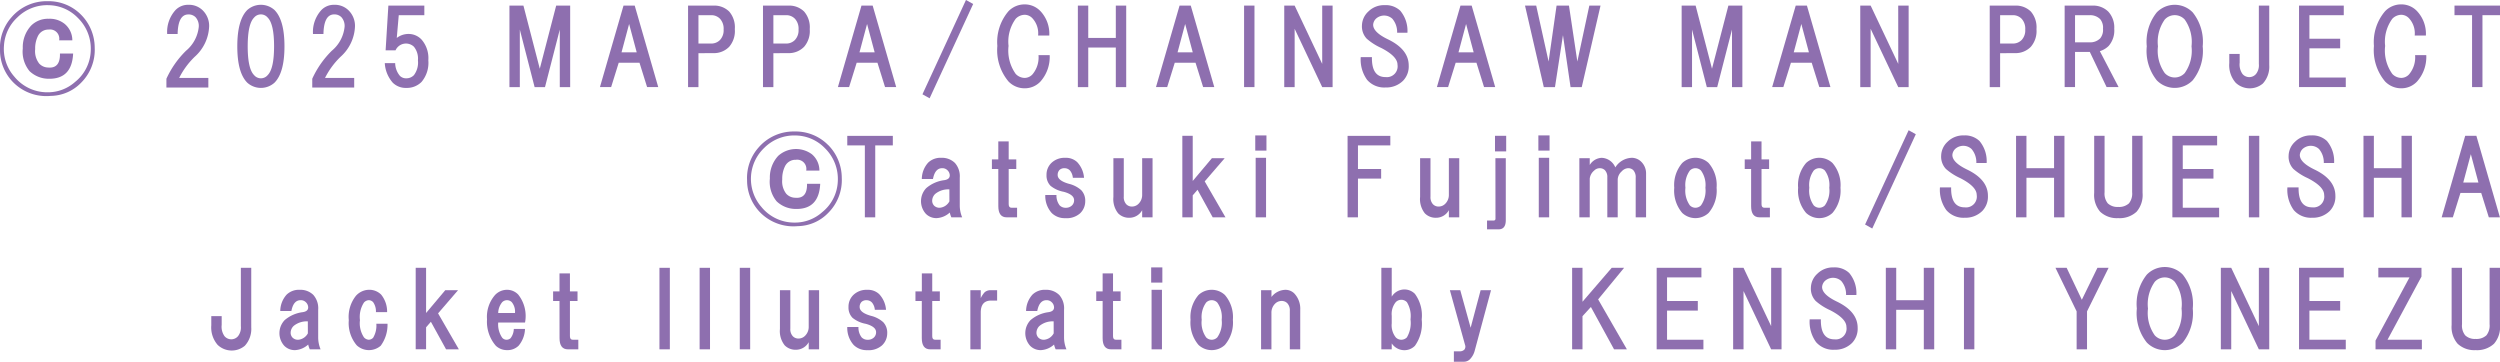 <svg xmlns="http://www.w3.org/2000/svg" xmlns:xlink="http://www.w3.org/1999/xlink" width="244.415" height="35.363" viewBox="0 0 244.415 35.363">
  <defs>
    <clipPath id="clip-path">
      <rect id="長方形_566" data-name="長方形 566" width="244.415" height="35.363" transform="translate(0 0)" fill="none"/>
    </clipPath>
  </defs>
  <g id="グループ_1279" data-name="グループ 1279" transform="translate(0 0)">
    <g id="グループ_1278" data-name="グループ 1278" clip-path="url(#clip-path)">
      <path id="パス_2569" data-name="パス 2569" d="M7.931,1.445a4.575,4.575,0,0,1,1.328,3.2A4.535,4.535,0,0,1,7.931,8.086,4.205,4.205,0,0,1,4.963,9.375,4.555,4.555,0,0,1,1.33,8.086,4.481,4.481,0,0,1,0,4.882,4.471,4.471,0,0,1,1.1,1.718,4.529,4.529,0,0,1,4.65.117,4.458,4.458,0,0,1,7.931,1.445M7.345,8.007A4.071,4.071,0,0,0,8.869,5.039a4.208,4.208,0,0,0-1.25-3.282A4.057,4.057,0,0,0,4.767.507,4.145,4.145,0,0,0,1.681,1.718a4.055,4.055,0,0,0-1.289,2.7A4.086,4.086,0,0,0,1.408,7.5,4.144,4.144,0,0,0,4.65,9.023,3.994,3.994,0,0,0,7.345,8.007M5.861,5.234H7.15Q7.033,7.734,4.767,7.7a2.715,2.715,0,0,1-1.875-.742,2.993,2.993,0,0,1-.664-2.227A3.1,3.1,0,0,1,3.048,2.5a2.326,2.326,0,0,1,1.719-.664,2.307,2.307,0,0,1,1.563.507,2.089,2.089,0,0,1,.742,1.6H5.783A.9.9,0,0,0,4.767,2.89a1.138,1.138,0,0,0-1.054.625A2.7,2.7,0,0,0,3.439,4.8,1.971,1.971,0,0,0,3.83,6.211a1.208,1.208,0,0,0,.859.39q1.21.117,1.172-1.367" fill="#8e6faf"/>
      <path id="パス_2570" data-name="パス 2570" d="M19.822,1.016a2.122,2.122,0,0,1,.625,1.562,4.183,4.183,0,0,1-1.406,2.969,7.653,7.653,0,0,0-1.524,2.071h2.852v.937h-4.1V7.7a9.137,9.137,0,0,1,1.914-2.735,3.5,3.5,0,0,0,1.25-2.343,1.276,1.276,0,0,0-.312-.938.954.954,0,0,0-.7-.273q-1.017,0-1.055,1.914H16.345A3.171,3.171,0,0,1,17.166.977a1.7,1.7,0,0,1,1.25-.508,1.907,1.907,0,0,1,1.406.547" fill="#8e6faf"/>
      <path id="パス_2571" data-name="パス 2571" d="M26.834.977q.977.977.977,3.555t-.977,3.554a1.99,1.99,0,0,1-2.656,0Q23.2,7.111,23.2,4.532T24.178.977a1.99,1.99,0,0,1,2.656,0m-1.992.742q-.625.625-.625,2.813t.625,2.812a.863.863,0,0,0,1.328,0q.624-.624.625-2.812T26.17,1.719a.863.863,0,0,0-1.328,0" fill="#8e6faf"/>
      <path id="パス_2572" data-name="パス 2572" d="M34.081,1.016a2.122,2.122,0,0,1,.625,1.562A4.183,4.183,0,0,1,33.3,5.547a7.653,7.653,0,0,0-1.524,2.071h2.852v.937h-4.1V7.7A9.137,9.137,0,0,1,32.44,4.961a3.5,3.5,0,0,0,1.25-2.343,1.276,1.276,0,0,0-.312-.938.954.954,0,0,0-.7-.273q-1.017,0-1.055,1.914H30.6A3.171,3.171,0,0,1,31.425.977a1.7,1.7,0,0,1,1.25-.508,1.907,1.907,0,0,1,1.406.547" fill="#8e6faf"/>
      <path id="パス_2573" data-name="パス 2573" d="M37.7,4.922,37.969.547h3.516v.937h-2.5L38.79,3.711a1.868,1.868,0,0,1,1.172-.391,1.727,1.727,0,0,1,1.25.547A2.769,2.769,0,0,1,41.876,5.9a2.888,2.888,0,0,1-.664,2.109,2.012,2.012,0,0,1-1.485.586A1.8,1.8,0,0,1,38.4,8.086a3.163,3.163,0,0,1-.781-1.914h1.015a1.979,1.979,0,0,0,.469,1.25.846.846,0,0,0,.625.234,1.012,1.012,0,0,0,.742-.312A2.044,2.044,0,0,0,40.86,5.9a1.845,1.845,0,0,0-.391-1.329,1.118,1.118,0,0,0-1.8.352Z" fill="#8e6faf"/>
      <path id="パス_2574" data-name="パス 2574" d="M54.376.547h1.367V8.516H54.728V2.891L53.282,8.516H52.267L50.821,2.891V8.516H49.806V.547h1.367l1.6,6.172Z" fill="#8e6faf"/>
      <path id="パス_2575" data-name="パス 2575" d="M63.264,8.515l-.743-2.382H60.49l-.742,2.382H58.654L60.959.547h1.094l2.3,7.968Zm-1.016-3.4-.742-2.773-.742,2.773Z" fill="#8e6faf"/>
      <path id="パス_2576" data-name="パス 2576" d="M68.285,5.2v3.32H67.269V.547h2.5a2.066,2.066,0,0,1,1.524.585,2.352,2.352,0,0,1,.547,1.719,2.35,2.35,0,0,1-.547,1.719,2.074,2.074,0,0,1-1.524.625Zm0-3.711V4.257h1.25a1.171,1.171,0,0,0,.859-.351,1.372,1.372,0,0,0,.351-1.016,1.427,1.427,0,0,0-.351-1.054,1.168,1.168,0,0,0-.859-.352Z" fill="#8e6faf"/>
      <path id="パス_2577" data-name="パス 2577" d="M75.61,5.2v3.32H74.594V.547h2.5a2.065,2.065,0,0,1,1.524.585,2.352,2.352,0,0,1,.547,1.719,2.35,2.35,0,0,1-.547,1.719,2.073,2.073,0,0,1-1.524.625Zm0-3.711V4.257h1.25a1.169,1.169,0,0,0,.859-.351,1.373,1.373,0,0,0,.352-1.016,1.427,1.427,0,0,0-.352-1.054,1.166,1.166,0,0,0-.859-.352Z" fill="#8e6faf"/>
      <path id="パス_2578" data-name="パス 2578" d="M86.528,8.515l-.743-2.382H83.754l-.742,2.382H81.918L84.223.547h1.094l2.3,7.968Zm-1.016-3.4L84.77,2.344l-.742,2.773Z" fill="#8e6faf"/>
      <path id="パス_2579" data-name="パス 2579" d="M95.142.391,90.884,9.61l-.7-.391L94.439,0Z" fill="#8e6faf"/>
      <path id="パス_2580" data-name="パス 2580" d="M101.725,1.094a3.224,3.224,0,0,1,.859,2.383h-1.093a2.165,2.165,0,0,0-.547-1.68,1.049,1.049,0,0,0-.742-.351,1.236,1.236,0,0,0-.9.39,3.778,3.778,0,0,0-.7,2.656,3.923,3.923,0,0,0,.7,2.735,1.232,1.232,0,0,0,.9.39,1.049,1.049,0,0,0,.742-.351,2.572,2.572,0,0,0,.586-1.875h1.093a3.628,3.628,0,0,1-.9,2.578,2.1,2.1,0,0,1-1.523.664,2.185,2.185,0,0,1-1.6-.664,4.758,4.758,0,0,1-1.094-3.477,4.635,4.635,0,0,1,1.094-3.4A2.185,2.185,0,0,1,100.2.43a2.1,2.1,0,0,1,1.523.664" fill="#8e6faf"/>
      <path id="パス_2581" data-name="パス 2581" d="M109.089,3.711V.547h1.016V8.516h-1.016V4.648h-2.695V8.516h-1.016V.547h1.016V3.711Z" fill="#8e6faf"/>
      <path id="パス_2582" data-name="パス 2582" d="M117.626,8.515l-.743-2.382h-2.031l-.742,2.382h-1.094L115.321.547h1.094l2.3,7.968Zm-1.016-3.4-.742-2.773-.742,2.773Z" fill="#8e6faf"/>
      <rect id="長方形_560" data-name="長方形 560" width="1.016" height="7.969" transform="translate(121.629 0.547)" fill="#8e6faf"/>
      <path id="パス_2583" data-name="パス 2583" d="M129.267.547h1.016V8.516h-1.016l-2.695-5.7v5.7h-1.016V.547h1.016l2.695,5.7Z" fill="#8e6faf"/>
      <path id="パス_2584" data-name="パス 2584" d="M136.592,3.2a2,2,0,0,0-.469-1.367,1.187,1.187,0,0,0-1.562-.039.9.9,0,0,0-.313.625q0,.743,1.485,1.445,1.992.977,1.992,2.539a2.006,2.006,0,0,1-.547,1.484,2.322,2.322,0,0,1-1.719.665,2.217,2.217,0,0,1-1.8-.743,3.384,3.384,0,0,1-.625-2.226h1.094q-.039,1.953,1.328,1.953a1.053,1.053,0,0,0,1.172-1.211q0-.82-1.6-1.641a5.655,5.655,0,0,1-1.407-.9,1.745,1.745,0,0,1-.469-1.289,1.906,1.906,0,0,1,.625-1.367,2.169,2.169,0,0,1,1.6-.625,2.059,2.059,0,0,1,1.523.547,3.072,3.072,0,0,1,.7,2.148Z" fill="#8e6faf"/>
      <path id="パス_2585" data-name="パス 2585" d="M145.09,8.515l-.743-2.382h-2.031l-.742,2.382H140.48L142.785.547h1.094l2.3,7.968Zm-1.016-3.4-.742-2.773-.742,2.773Z" fill="#8e6faf"/>
      <path id="パス_2586" data-name="パス 2586" d="M154.641,8.516h-1.094l-.742-5.078-.781,5.078H150.93L149.094.547h1.094L151.4,6.016,152.18.547h1.211l.82,5.469L155.383.547h1.094Z" fill="#8e6faf"/>
      <path id="パス_2587" data-name="パス 2587" d="M168.978.547h1.367V8.516H169.33V2.891l-1.446,5.625h-1.015l-1.446-5.625V8.516h-1.015V.547h1.367l1.6,6.172Z" fill="#8e6faf"/>
      <path id="パス_2588" data-name="パス 2588" d="M177.866,8.515l-.743-2.382h-2.031l-.742,2.382h-1.094L175.561.547h1.094l2.3,7.968Zm-1.016-3.4-.742-2.773-.742,2.773Z" fill="#8e6faf"/>
      <path id="パス_2589" data-name="パス 2589" d="M185.581.547H186.6V8.516h-1.016l-2.7-5.7v5.7H181.87V.547h1.016l2.7,5.7Z" fill="#8e6faf"/>
      <path id="パス_2590" data-name="パス 2590" d="M195.543,5.2v3.32h-1.016V.547h2.5a2.065,2.065,0,0,1,1.524.585,2.352,2.352,0,0,1,.547,1.719,2.35,2.35,0,0,1-.547,1.719,2.073,2.073,0,0,1-1.524.625Zm0-3.711V4.257h1.25a1.169,1.169,0,0,0,.859-.351A1.373,1.373,0,0,0,198,2.89a1.427,1.427,0,0,0-.352-1.054,1.166,1.166,0,0,0-.859-.352Z" fill="#8e6faf"/>
      <path id="パス_2591" data-name="パス 2591" d="M207.126,8.515h-1.172l-1.64-3.437h-1.446V8.515h-1.016V.547h2.7a2.114,2.114,0,0,1,1.563.585,2.277,2.277,0,0,1,.586,1.68,2.288,2.288,0,0,1-.547,1.68,2.054,2.054,0,0,1-.86.508Zm-4.258-7.031V4.14h1.446a1.377,1.377,0,0,0,1.015-.39,1.3,1.3,0,0,0,.273-.938,1.3,1.3,0,0,0-.273-.937,1.378,1.378,0,0,0-1.015-.391Z" fill="#8e6faf"/>
      <path id="パス_2592" data-name="パス 2592" d="M214.373,1.211a4.6,4.6,0,0,1,.977,3.32,4.6,4.6,0,0,1-.977,3.32,2.45,2.45,0,0,1-3.515,0,4.591,4.591,0,0,1-.977-3.32,4.6,4.6,0,0,1,.977-3.32,2.452,2.452,0,0,1,3.515,0m-2.734.7a3.769,3.769,0,0,0-.664,2.617,3.766,3.766,0,0,0,.664,2.617,1.324,1.324,0,0,0,1.953,0,3.766,3.766,0,0,0,.664-2.617,3.769,3.769,0,0,0-.664-2.617,1.324,1.324,0,0,0-1.953,0" fill="#8e6faf"/>
      <path id="パス_2593" data-name="パス 2593" d="M220.839.547h1.016v5.82a2.433,2.433,0,0,1-.625,1.8,1.993,1.993,0,0,1-2.657-.078,2.6,2.6,0,0,1-.625-1.914v-.9h1.016v.859a1.585,1.585,0,0,0,.273,1.094.864.864,0,0,0,1.329,0,1.375,1.375,0,0,0,.273-.977Z" fill="#8e6faf"/>
      <path id="パス_2594" data-name="パス 2594" d="M225.782,1.484V3.789h3.008v.937h-3.008V7.578h3.555v.937h-4.571V.547h4.375v.937Z" fill="#8e6faf"/>
      <path id="パス_2595" data-name="パス 2595" d="M236.309,1.094a3.224,3.224,0,0,1,.859,2.383h-1.093a2.165,2.165,0,0,0-.547-1.68,1.049,1.049,0,0,0-.742-.351,1.236,1.236,0,0,0-.9.39,3.778,3.778,0,0,0-.7,2.656,3.923,3.923,0,0,0,.7,2.735,1.232,1.232,0,0,0,.9.39,1.049,1.049,0,0,0,.742-.351,2.572,2.572,0,0,0,.586-1.875h1.093a3.628,3.628,0,0,1-.9,2.578,2.1,2.1,0,0,1-1.523.664,2.185,2.185,0,0,1-1.6-.664,4.758,4.758,0,0,1-1.094-3.477,4.635,4.635,0,0,1,1.094-3.4,2.185,2.185,0,0,1,1.6-.664,2.1,2.1,0,0,1,1.523.664" fill="#8e6faf"/>
      <path id="パス_2596" data-name="パス 2596" d="M242.7,1.484V8.515h-1.016V1.484h-1.718V.547h4.453v.937Z" fill="#8e6faf"/>
      <path id="パス_2597" data-name="パス 2597" d="M80.969,14.178a4.575,4.575,0,0,1,1.328,3.2,4.535,4.535,0,0,1-1.328,3.438A4.205,4.205,0,0,1,78,22.108a4.555,4.555,0,0,1-3.633-1.289,4.481,4.481,0,0,1-1.328-3.2,4.471,4.471,0,0,1,1.093-3.164,4.529,4.529,0,0,1,3.555-1.6,4.458,4.458,0,0,1,3.281,1.328m-.586,6.562a4.071,4.071,0,0,0,1.524-2.968,4.208,4.208,0,0,0-1.25-3.282,4.057,4.057,0,0,0-2.852-1.25,4.145,4.145,0,0,0-3.086,1.211,4.183,4.183,0,0,0-.273,5.782,4.144,4.144,0,0,0,3.242,1.523,3.994,3.994,0,0,0,2.695-1.016M78.9,17.967h1.289q-.117,2.5-2.383,2.461a2.715,2.715,0,0,1-1.875-.742,2.993,2.993,0,0,1-.664-2.227,3.1,3.1,0,0,1,.82-2.226,2.605,2.605,0,0,1,3.282-.157,2.089,2.089,0,0,1,.742,1.6H78.821a.9.9,0,0,0-1.016-1.055,1.138,1.138,0,0,0-1.054.625,2.7,2.7,0,0,0-.274,1.289,1.971,1.971,0,0,0,.391,1.407,1.208,1.208,0,0,0,.859.39q1.21.117,1.172-1.367" fill="#8e6faf"/>
      <path id="パス_2598" data-name="パス 2598" d="M85.569,14.217v7.031H84.553V14.217H82.835V13.28h4.453v.937Z" fill="#8e6faf"/>
      <path id="パス_2599" data-name="パス 2599" d="M93.363,15.935a1.971,1.971,0,0,1,.469,1.445v2.735a3.039,3.039,0,0,0,.234,1.132H93.011a2.379,2.379,0,0,1-.156-.468,2.06,2.06,0,0,1-1.289.547,1.435,1.435,0,0,1-1.055-.43,1.847,1.847,0,0,1,.039-2.5,3.358,3.358,0,0,1,1.758-.781c.364-.052.547-.208.547-.469a.71.71,0,0,0-.234-.508.69.69,0,0,0-.508-.195q-.7,0-.9,1.054H90.121a2.426,2.426,0,0,1,.625-1.6,1.739,1.739,0,0,1,1.289-.469,1.8,1.8,0,0,1,1.328.508m-.547,2.578a2.027,2.027,0,0,0-1.367.43.93.93,0,0,0-.313.664.685.685,0,0,0,.2.508.739.739,0,0,0,.547.195,1.183,1.183,0,0,0,.937-.625Z" fill="#8e6faf"/>
      <path id="パス_2600" data-name="パス 2600" d="M97.6,16.521h-.625v-.937H97.6V13.826h1.016v1.758h.742v.937h-.742v3.438c0,.234.09.351.273.351h.547v.938H98.422q-.82,0-.82-1.094Z" fill="#8e6faf"/>
      <path id="パス_2601" data-name="パス 2601" d="M105.318,15.857a2.507,2.507,0,0,1,.664,1.523h-1.094a1.279,1.279,0,0,0-.273-.7.71.71,0,0,0-.508-.234.7.7,0,0,0-.508.156.686.686,0,0,0-.195.508q0,.547,1.094.859a2.787,2.787,0,0,1,1.211.625,1.485,1.485,0,0,1,.39,1.094,1.611,1.611,0,0,1-.508,1.172,1.97,1.97,0,0,1-1.445.469,1.8,1.8,0,0,1-1.328-.508,2.508,2.508,0,0,1-.625-1.758h1.094a1.555,1.555,0,0,0,.312,1.016.8.8,0,0,0,.586.234.846.846,0,0,0,.625-.234.687.687,0,0,0,.2-.508q0-.546-1.016-.82a2.843,2.843,0,0,1-1.289-.586,1.423,1.423,0,0,1-.391-1.055,1.589,1.589,0,0,1,.469-1.172,1.848,1.848,0,0,1,1.367-.508,1.588,1.588,0,0,1,1.172.43" fill="#8e6faf"/>
      <path id="パス_2602" data-name="パス 2602" d="M111.665,15.467h1.016v5.781h-1.016v-.7a1.421,1.421,0,0,1-1.25.742,1.482,1.482,0,0,1-1.094-.429,2.224,2.224,0,0,1-.469-1.6V15.467h1.016v3.75a1.01,1.01,0,0,0,.235.742.748.748,0,0,0,.546.235.9.9,0,0,0,.664-.274,1.212,1.212,0,0,0,.352-.9Z" fill="#8e6faf"/>
      <path id="パス_2603" data-name="パス 2603" d="M118.483,15.467h1.25l-1.953,2.266,2.031,3.515h-1.25l-1.484-2.695-.469.547v2.148h-1.016V13.279h1.016v4.415Z" fill="#8e6faf"/>
      <path id="パス_2604" data-name="パス 2604" d="M123.816,14.724h-1.094V13.24h1.094Zm-.039,6.524h-1.016v-5.82h1.016Z" fill="#8e6faf"/>
      <path id="パス_2605" data-name="パス 2605" d="M132.763,14.217v2.305h2.266v.937h-2.266v3.789h-1.016V13.28h4.18v.937Z" fill="#8e6faf"/>
      <path id="パス_2606" data-name="パス 2606" d="M141.65,15.467h1.016v5.781H141.65v-.7a1.421,1.421,0,0,1-1.25.742,1.482,1.482,0,0,1-1.094-.429,2.224,2.224,0,0,1-.469-1.6V15.467h1.016v3.75a1.01,1.01,0,0,0,.235.742.748.748,0,0,0,.546.235.9.9,0,0,0,.664-.274,1.212,1.212,0,0,0,.352-.9Z" fill="#8e6faf"/>
      <path id="パス_2607" data-name="パス 2607" d="M146.2,15.466h1.015v6.055q0,.9-.7.9h-1.133V21.56h.625a.173.173,0,0,0,.2-.195Zm-.04-2.187h1.094V14.8h-1.094Z" fill="#8e6faf"/>
      <path id="パス_2608" data-name="パス 2608" d="M151.495,14.724H150.4V13.24h1.094Zm-.039,6.524H150.44v-5.82h1.016Z" fill="#8e6faf"/>
      <path id="パス_2609" data-name="パス 2609" d="M159.485,15.427a1.328,1.328,0,0,1,.977.391,1.59,1.59,0,0,1,.468,1.171v4.258h-1.015V17.38a1.012,1.012,0,0,0-.235-.742.687.687,0,0,0-.507-.195.9.9,0,0,0-.625.312,1.125,1.125,0,0,0-.391.781v3.711h-1.016V17.341a.956.956,0,0,0-.234-.7.69.69,0,0,0-.508-.195.749.749,0,0,0-.547.234,1.187,1.187,0,0,0-.429.781v3.789h-1.016V15.466h1.016v.664a1.439,1.439,0,0,1,1.171-.7,1.507,1.507,0,0,1,1.329.937,1.97,1.97,0,0,1,1.562-.937" fill="#8e6faf"/>
      <path id="パス_2610" data-name="パス 2610" d="M164.466,15.935a1.889,1.889,0,0,1,2.578,0,3.306,3.306,0,0,1,.781,2.422,3.366,3.366,0,0,1-.781,2.461,1.892,1.892,0,0,1-2.578,0,3.358,3.358,0,0,1-.781-2.461,3.3,3.3,0,0,1,.781-2.422m.742.742a2.413,2.413,0,0,0-.43,1.68,2.483,2.483,0,0,0,.43,1.718.754.754,0,0,0,1.094,0,2.489,2.489,0,0,0,.429-1.718,2.419,2.419,0,0,0-.429-1.68.756.756,0,0,0-1.094,0" fill="#8e6faf"/>
      <path id="パス_2611" data-name="パス 2611" d="M171.2,16.521h-.625v-.937h.625V13.826h1.017v1.758h.741v.937h-.741v3.438c0,.234.09.351.272.351h.547v.938h-1.015q-.822,0-.821-1.094Z" fill="#8e6faf"/>
      <path id="パス_2612" data-name="パス 2612" d="M176.577,15.935a1.889,1.889,0,0,1,2.578,0,3.306,3.306,0,0,1,.781,2.422,3.366,3.366,0,0,1-.781,2.461,1.892,1.892,0,0,1-2.578,0,3.358,3.358,0,0,1-.781-2.461,3.3,3.3,0,0,1,.781-2.422m.742.742a2.413,2.413,0,0,0-.43,1.68,2.483,2.483,0,0,0,.43,1.718.754.754,0,0,0,1.094,0,2.489,2.489,0,0,0,.429-1.718,2.419,2.419,0,0,0-.429-1.68.756.756,0,0,0-1.094,0" fill="#8e6faf"/>
      <path id="パス_2613" data-name="パス 2613" d="M187.3,13.123l-4.258,9.219-.7-.391,4.258-9.219Z" fill="#8e6faf"/>
      <path id="パス_2614" data-name="パス 2614" d="M193.219,15.935a2,2,0,0,0-.469-1.367,1.187,1.187,0,0,0-1.562-.039.9.9,0,0,0-.313.625q0,.742,1.485,1.445,1.992.976,1.992,2.539a2.006,2.006,0,0,1-.547,1.484,2.322,2.322,0,0,1-1.719.665,2.217,2.217,0,0,1-1.8-.743,3.384,3.384,0,0,1-.625-2.226h1.094q-.039,1.953,1.328,1.953a1.053,1.053,0,0,0,1.172-1.211q0-.82-1.6-1.641a5.655,5.655,0,0,1-1.407-.9,1.745,1.745,0,0,1-.469-1.289,1.906,1.906,0,0,1,.625-1.367,2.169,2.169,0,0,1,1.6-.625,2.059,2.059,0,0,1,1.523.547,3.072,3.072,0,0,1,.7,2.148Z" fill="#8e6faf"/>
      <path id="パス_2615" data-name="パス 2615" d="M200.818,16.443V13.279h1.016v7.969h-1.016V17.38h-2.7v3.868h-1.016V13.279h1.016v3.164Z" fill="#8e6faf"/>
      <path id="パス_2616" data-name="パス 2616" d="M208.454,13.279h1.017v5.586a2.5,2.5,0,0,1-.587,1.836,2.436,2.436,0,0,1-1.8.625,2.378,2.378,0,0,1-1.758-.625,2.5,2.5,0,0,1-.586-1.836V13.279h1.016v5.508a1.522,1.522,0,0,0,.313,1.094,1.374,1.374,0,0,0,1.015.351,1.436,1.436,0,0,0,1.056-.351,1.531,1.531,0,0,0,.311-1.094Z" fill="#8e6faf"/>
      <path id="パス_2617" data-name="パス 2617" d="M213.4,14.217v2.305H216.4v.937H213.4v2.852h3.555v.937h-4.571V13.28h4.375v.937Z" fill="#8e6faf"/>
      <rect id="長方形_561" data-name="長方形 561" width="1.016" height="7.969" transform="translate(219.863 13.279)" fill="#8e6faf"/>
      <path id="パス_2618" data-name="パス 2618" d="M227.188,15.935a2,2,0,0,0-.469-1.367,1.187,1.187,0,0,0-1.562-.039.9.9,0,0,0-.313.625q0,.742,1.485,1.445,1.992.976,1.992,2.539a2.006,2.006,0,0,1-.547,1.484,2.323,2.323,0,0,1-1.719.665,2.217,2.217,0,0,1-1.8-.743,3.384,3.384,0,0,1-.625-2.226h1.094q-.039,1.953,1.328,1.953a1.053,1.053,0,0,0,1.172-1.211q0-.82-1.6-1.641a5.655,5.655,0,0,1-1.407-.9,1.745,1.745,0,0,1-.469-1.289,1.906,1.906,0,0,1,.625-1.367,2.169,2.169,0,0,1,1.6-.625,2.059,2.059,0,0,1,1.523.547,3.072,3.072,0,0,1,.7,2.148Z" fill="#8e6faf"/>
      <path id="パス_2619" data-name="パス 2619" d="M234.786,16.443V13.279H235.8v7.969h-1.016V17.38h-2.7v3.868h-1.016V13.279h1.016v3.164Z" fill="#8e6faf"/>
      <path id="パス_2620" data-name="パス 2620" d="M243.322,21.247l-.743-2.382h-2.031l-.742,2.382h-1.094l2.3-7.968h1.094l2.3,7.968Zm-1.016-3.4-.742-2.773-.742,2.773Z" fill="#8e6faf"/>
      <path id="パス_2621" data-name="パス 2621" d="M23.548,26.184h1.016V32a2.433,2.433,0,0,1-.625,1.8,1.993,1.993,0,0,1-2.657-.078,2.6,2.6,0,0,1-.625-1.914v-.9h1.016v.859a1.585,1.585,0,0,0,.273,1.094.864.864,0,0,0,1.329,0,1.375,1.375,0,0,0,.273-.977Z" fill="#8e6faf"/>
      <path id="パス_2622" data-name="パス 2622" d="M30.639,28.84a1.971,1.971,0,0,1,.469,1.445V33.02a3.039,3.039,0,0,0,.234,1.132H30.287a2.38,2.38,0,0,1-.156-.468,2.06,2.06,0,0,1-1.289.547,1.435,1.435,0,0,1-1.055-.43,1.847,1.847,0,0,1,.039-2.5,3.358,3.358,0,0,1,1.758-.781c.364-.052.547-.208.547-.469a.71.71,0,0,0-.234-.508.69.69,0,0,0-.508-.195q-.7,0-.9,1.054H27.4a2.426,2.426,0,0,1,.625-1.6,1.739,1.739,0,0,1,1.289-.469,1.8,1.8,0,0,1,1.328.508m-.547,2.578a2.027,2.027,0,0,0-1.367.43.93.93,0,0,0-.313.664.685.685,0,0,0,.2.508.739.739,0,0,0,.547.195,1.183,1.183,0,0,0,.937-.625Z" fill="#8e6faf"/>
      <path id="パス_2623" data-name="パス 2623" d="M37.261,28.8a2.64,2.64,0,0,1,.586,1.719H36.753a1.556,1.556,0,0,0-.273-.977.6.6,0,0,0-.43-.195.678.678,0,0,0-.469.234,2.581,2.581,0,0,0-.39,1.719,2.5,2.5,0,0,0,.39,1.68.678.678,0,0,0,.469.234.6.6,0,0,0,.43-.195,2.29,2.29,0,0,0,.312-1.367h1.094a3.464,3.464,0,0,1-.664,2.148,1.753,1.753,0,0,1-2.344-.039A3.362,3.362,0,0,1,34.1,31.3a3.3,3.3,0,0,1,.7-2.383,1.757,1.757,0,0,1,1.25-.586,1.641,1.641,0,0,1,1.211.469" fill="#8e6faf"/>
      <path id="パス_2624" data-name="パス 2624" d="M43.532,28.371h1.25l-1.953,2.266,2.031,3.515H43.61l-1.484-2.695L41.657,32v2.148H40.641V26.183h1.016V30.6Z" fill="#8e6faf"/>
      <path id="パス_2625" data-name="パス 2625" d="M48.707,31.535A2.307,2.307,0,0,0,49.1,33.02a.562.562,0,0,0,.391.195.581.581,0,0,0,.429-.156,1.55,1.55,0,0,0,.313-.9h1.094A2.669,2.669,0,0,1,50.7,33.8a1.536,1.536,0,0,1-1.133.43,1.571,1.571,0,0,1-1.094-.43,3.584,3.584,0,0,1-.859-2.578A3.239,3.239,0,0,1,48.4,28.84a1.609,1.609,0,0,1,1.172-.508,1.5,1.5,0,0,1,1.093.469,3.369,3.369,0,0,1,.665,2.734Zm1.641-.937a1.463,1.463,0,0,0-.312-1.055.662.662,0,0,0-.938,0,1.727,1.727,0,0,0-.391,1.055Z" fill="#8e6faf"/>
      <path id="パス_2626" data-name="パス 2626" d="M54.7,29.426h-.625v-.937H54.7V26.731H55.72v1.758h.742v.937H55.72v3.438c0,.234.09.351.273.351h.547v.938H55.524q-.82,0-.82-1.094Z" fill="#8e6faf"/>
      <rect id="長方形_562" data-name="長方形 562" width="1.016" height="7.969" transform="translate(64.472 26.183)" fill="#8e6faf"/>
      <rect id="長方形_563" data-name="長方形 563" width="1.016" height="7.969" transform="translate(68.399 26.183)" fill="#8e6faf"/>
      <rect id="長方形_564" data-name="長方形 564" width="1.016" height="7.969" transform="translate(72.325 26.183)" fill="#8e6faf"/>
      <path id="パス_2627" data-name="パス 2627" d="M79.064,28.371H80.08v5.781H79.064v-.7a1.421,1.421,0,0,1-1.25.742,1.482,1.482,0,0,1-1.094-.429,2.224,2.224,0,0,1-.469-1.6V28.371h1.016v3.75a1.01,1.01,0,0,0,.235.742.748.748,0,0,0,.546.235.9.9,0,0,0,.664-.274,1.212,1.212,0,0,0,.352-.9Z" fill="#8e6faf"/>
      <path id="パス_2628" data-name="パス 2628" d="M85.959,28.762a2.507,2.507,0,0,1,.664,1.523H85.529a1.279,1.279,0,0,0-.273-.7.71.71,0,0,0-.508-.234.7.7,0,0,0-.508.156.686.686,0,0,0-.195.508q0,.548,1.094.859a2.787,2.787,0,0,1,1.211.625,1.485,1.485,0,0,1,.39,1.094,1.611,1.611,0,0,1-.508,1.172,1.97,1.97,0,0,1-1.445.469,1.8,1.8,0,0,1-1.328-.508,2.508,2.508,0,0,1-.625-1.758h1.094a1.555,1.555,0,0,0,.312,1.016.8.8,0,0,0,.586.234.846.846,0,0,0,.625-.234.687.687,0,0,0,.2-.508q0-.546-1.016-.82a2.843,2.843,0,0,1-1.289-.586,1.423,1.423,0,0,1-.391-1.055,1.589,1.589,0,0,1,.469-1.172,1.848,1.848,0,0,1,1.367-.508,1.588,1.588,0,0,1,1.172.43" fill="#8e6faf"/>
      <path id="パス_2629" data-name="パス 2629" d="M90.12,29.426H89.5v-.937h.625V26.731h1.016v1.758h.743v.937h-.743v3.438q0,.351.274.351h.546v.938H90.94q-.819,0-.82-1.094Z" fill="#8e6faf"/>
      <path id="パス_2630" data-name="パス 2630" d="M97.485,28.371v1.016H96.9q-1.017,0-1.016,1.172v3.593H94.868V28.371h1.015v.781a2.268,2.268,0,0,1,.391-.586.886.886,0,0,1,.586-.195Z" fill="#8e6faf"/>
      <path id="パス_2631" data-name="パス 2631" d="M103.559,28.84a1.971,1.971,0,0,1,.469,1.445V33.02a3.039,3.039,0,0,0,.234,1.132h-1.055a2.379,2.379,0,0,1-.156-.468,2.06,2.06,0,0,1-1.289.547,1.435,1.435,0,0,1-1.055-.43,1.847,1.847,0,0,1,.039-2.5,3.358,3.358,0,0,1,1.758-.781c.364-.052.547-.208.547-.469a.71.71,0,0,0-.234-.508.69.69,0,0,0-.508-.195q-.7,0-.9,1.054h-1.093a2.426,2.426,0,0,1,.625-1.6,1.739,1.739,0,0,1,1.289-.469,1.8,1.8,0,0,1,1.328.508m-.547,2.578a2.027,2.027,0,0,0-1.367.43.93.93,0,0,0-.313.664.685.685,0,0,0,.2.508.739.739,0,0,0,.547.195,1.183,1.183,0,0,0,.937-.625Z" fill="#8e6faf"/>
      <path id="パス_2632" data-name="パス 2632" d="M107.8,29.426h-.625v-.937h.625V26.731h1.016v1.758h.742v.937h-.742v3.438c0,.234.09.351.273.351h.547v.938h-1.016q-.82,0-.82-1.094Z" fill="#8e6faf"/>
      <path id="パス_2633" data-name="パス 2633" d="M113.639,27.629h-1.094V26.145h1.094Zm-.039,6.523h-1.016v-5.82H113.6Z" fill="#8e6faf"/>
      <path id="パス_2634" data-name="パス 2634" d="M117.175,28.84a1.889,1.889,0,0,1,2.578,0,3.306,3.306,0,0,1,.781,2.422,3.366,3.366,0,0,1-.781,2.461,1.892,1.892,0,0,1-2.578,0,3.358,3.358,0,0,1-.781-2.461,3.3,3.3,0,0,1,.781-2.422m.742.742a2.413,2.413,0,0,0-.43,1.68,2.483,2.483,0,0,0,.43,1.718.754.754,0,0,0,1.094,0,2.489,2.489,0,0,0,.429-1.718,2.419,2.419,0,0,0-.429-1.68.756.756,0,0,0-1.094,0" fill="#8e6faf"/>
      <path id="パス_2635" data-name="パス 2635" d="M127.118,34.152H126.1V30.4a1.016,1.016,0,0,0-.234-.742.752.752,0,0,0-.547-.235.9.9,0,0,0-.664.274,1.218,1.218,0,0,0-.352.9v3.555H123.29V28.371h1.015v.664a1.787,1.787,0,0,1,1.329-.7,1.217,1.217,0,0,1,.9.351,2.164,2.164,0,0,1,.586,1.6Z" fill="#8e6faf"/>
      <path id="パス_2636" data-name="パス 2636" d="M136.064,34.152h-1.016V26.183h1.016V29a1.47,1.47,0,0,1,1.211-.7,1.438,1.438,0,0,1,1.055.429,3.558,3.558,0,0,1,.664,2.5,3.7,3.7,0,0,1-.664,2.579,1.438,1.438,0,0,1-1.055.429,1.49,1.49,0,0,1-1.211-.664Zm0-2.539a1.9,1.9,0,0,0,.391,1.367.753.753,0,0,0,1.093,0,2.775,2.775,0,0,0,.352-1.758,2.6,2.6,0,0,0-.352-1.679.753.753,0,0,0-1.093,0,1.836,1.836,0,0,0-.391,1.328Z" fill="#8e6faf"/>
      <path id="パス_2637" data-name="パス 2637" d="M141.748,28.371h1.016l1.015,3.672.977-3.672h1.015l-1.6,5.937a1.875,1.875,0,0,1-.43.782.822.822,0,0,1-.586.273h-1.015V34.348h.546a.637.637,0,0,0,.469-.157.465.465,0,0,0,.078-.468Z" fill="#8e6faf"/>
      <path id="パス_2638" data-name="パス 2638" d="M157.571,26.184h1.211l-2.539,3.086,2.812,4.883H157.8l-2.265-4.141-.821.9v3.242H153.7V26.184h1.015V29.5Z" fill="#8e6faf"/>
      <path id="パス_2639" data-name="パス 2639" d="M162.981,27.121v2.305h3.008v.937h-3.008v2.852h3.555v.937h-4.571V26.184h4.375v.937Z" fill="#8e6faf"/>
      <path id="パス_2640" data-name="パス 2640" d="M173.158,26.184h1.016v7.969h-1.016l-2.7-5.7v5.7h-1.016V26.184h1.016l2.7,5.7Z" fill="#8e6faf"/>
      <path id="パス_2641" data-name="パス 2641" d="M180.483,28.84a2,2,0,0,0-.469-1.367,1.187,1.187,0,0,0-1.562-.039.9.9,0,0,0-.313.625q0,.743,1.485,1.445,1.992.977,1.992,2.539a2.006,2.006,0,0,1-.547,1.484,2.322,2.322,0,0,1-1.719.665,2.217,2.217,0,0,1-1.8-.743,3.384,3.384,0,0,1-.625-2.226h1.094q-.039,1.953,1.328,1.953a1.053,1.053,0,0,0,1.172-1.211q0-.821-1.6-1.641a5.655,5.655,0,0,1-1.407-.9,1.744,1.744,0,0,1-.469-1.289,1.906,1.906,0,0,1,.625-1.367,2.169,2.169,0,0,1,1.6-.625,2.059,2.059,0,0,1,1.523.547,3.072,3.072,0,0,1,.7,2.148Z" fill="#8e6faf"/>
      <path id="パス_2642" data-name="パス 2642" d="M188.081,29.348V26.184H189.1v7.969h-1.016V30.285h-2.7v3.868H184.37V26.184h1.016v3.164Z" fill="#8e6faf"/>
      <rect id="長方形_565" data-name="長方形 565" width="1.016" height="7.969" transform="translate(192.008 26.183)" fill="#8e6faf"/>
      <path id="パス_2643" data-name="パス 2643" d="M204.04,34.152h-1.016V30.441l-2.07-4.258h1.094l1.484,3.125,1.524-3.125h1.093l-2.109,4.258Z" fill="#8e6faf"/>
      <path id="パス_2644" data-name="パス 2644" d="M213.4,26.848a4.6,4.6,0,0,1,.978,3.32,4.591,4.591,0,0,1-.978,3.32,2.449,2.449,0,0,1-3.514,0,4.591,4.591,0,0,1-.977-3.32,4.6,4.6,0,0,1,.977-3.32,2.451,2.451,0,0,1,3.514,0m-2.733.7A3.769,3.769,0,0,0,210,30.168a3.766,3.766,0,0,0,.664,2.617,1.324,1.324,0,0,0,1.953,0,3.766,3.766,0,0,0,.664-2.617,3.769,3.769,0,0,0-.664-2.617,1.324,1.324,0,0,0-1.953,0" fill="#8e6faf"/>
      <path id="パス_2645" data-name="パス 2645" d="M220.839,26.184h1.016v7.969h-1.016l-2.7-5.7v5.7h-1.016V26.184h1.016l2.7,5.7Z" fill="#8e6faf"/>
      <path id="パス_2646" data-name="パス 2646" d="M225.782,27.121v2.305h3.008v.937h-3.008v2.852h3.555v.937h-4.571V26.184h4.375v.937Z" fill="#8e6faf"/>
      <path id="パス_2647" data-name="パス 2647" d="M233.418,33.215h3.359v.937h-4.531v-.859l3.32-6.172H232.52v-.937h4.218v.859Z" fill="#8e6faf"/>
      <path id="パス_2648" data-name="パス 2648" d="M243.4,26.184h1.016V31.77a2.509,2.509,0,0,1-.586,1.836,2.436,2.436,0,0,1-1.8.625,2.378,2.378,0,0,1-1.758-.625,2.5,2.5,0,0,1-.586-1.836V26.184h1.016v5.508a1.522,1.522,0,0,0,.312,1.094,1.376,1.376,0,0,0,1.016.351,1.435,1.435,0,0,0,1.055-.351,1.526,1.526,0,0,0,.312-1.094Z" fill="#8e6faf"/>
    </g>
  </g>
</svg>
